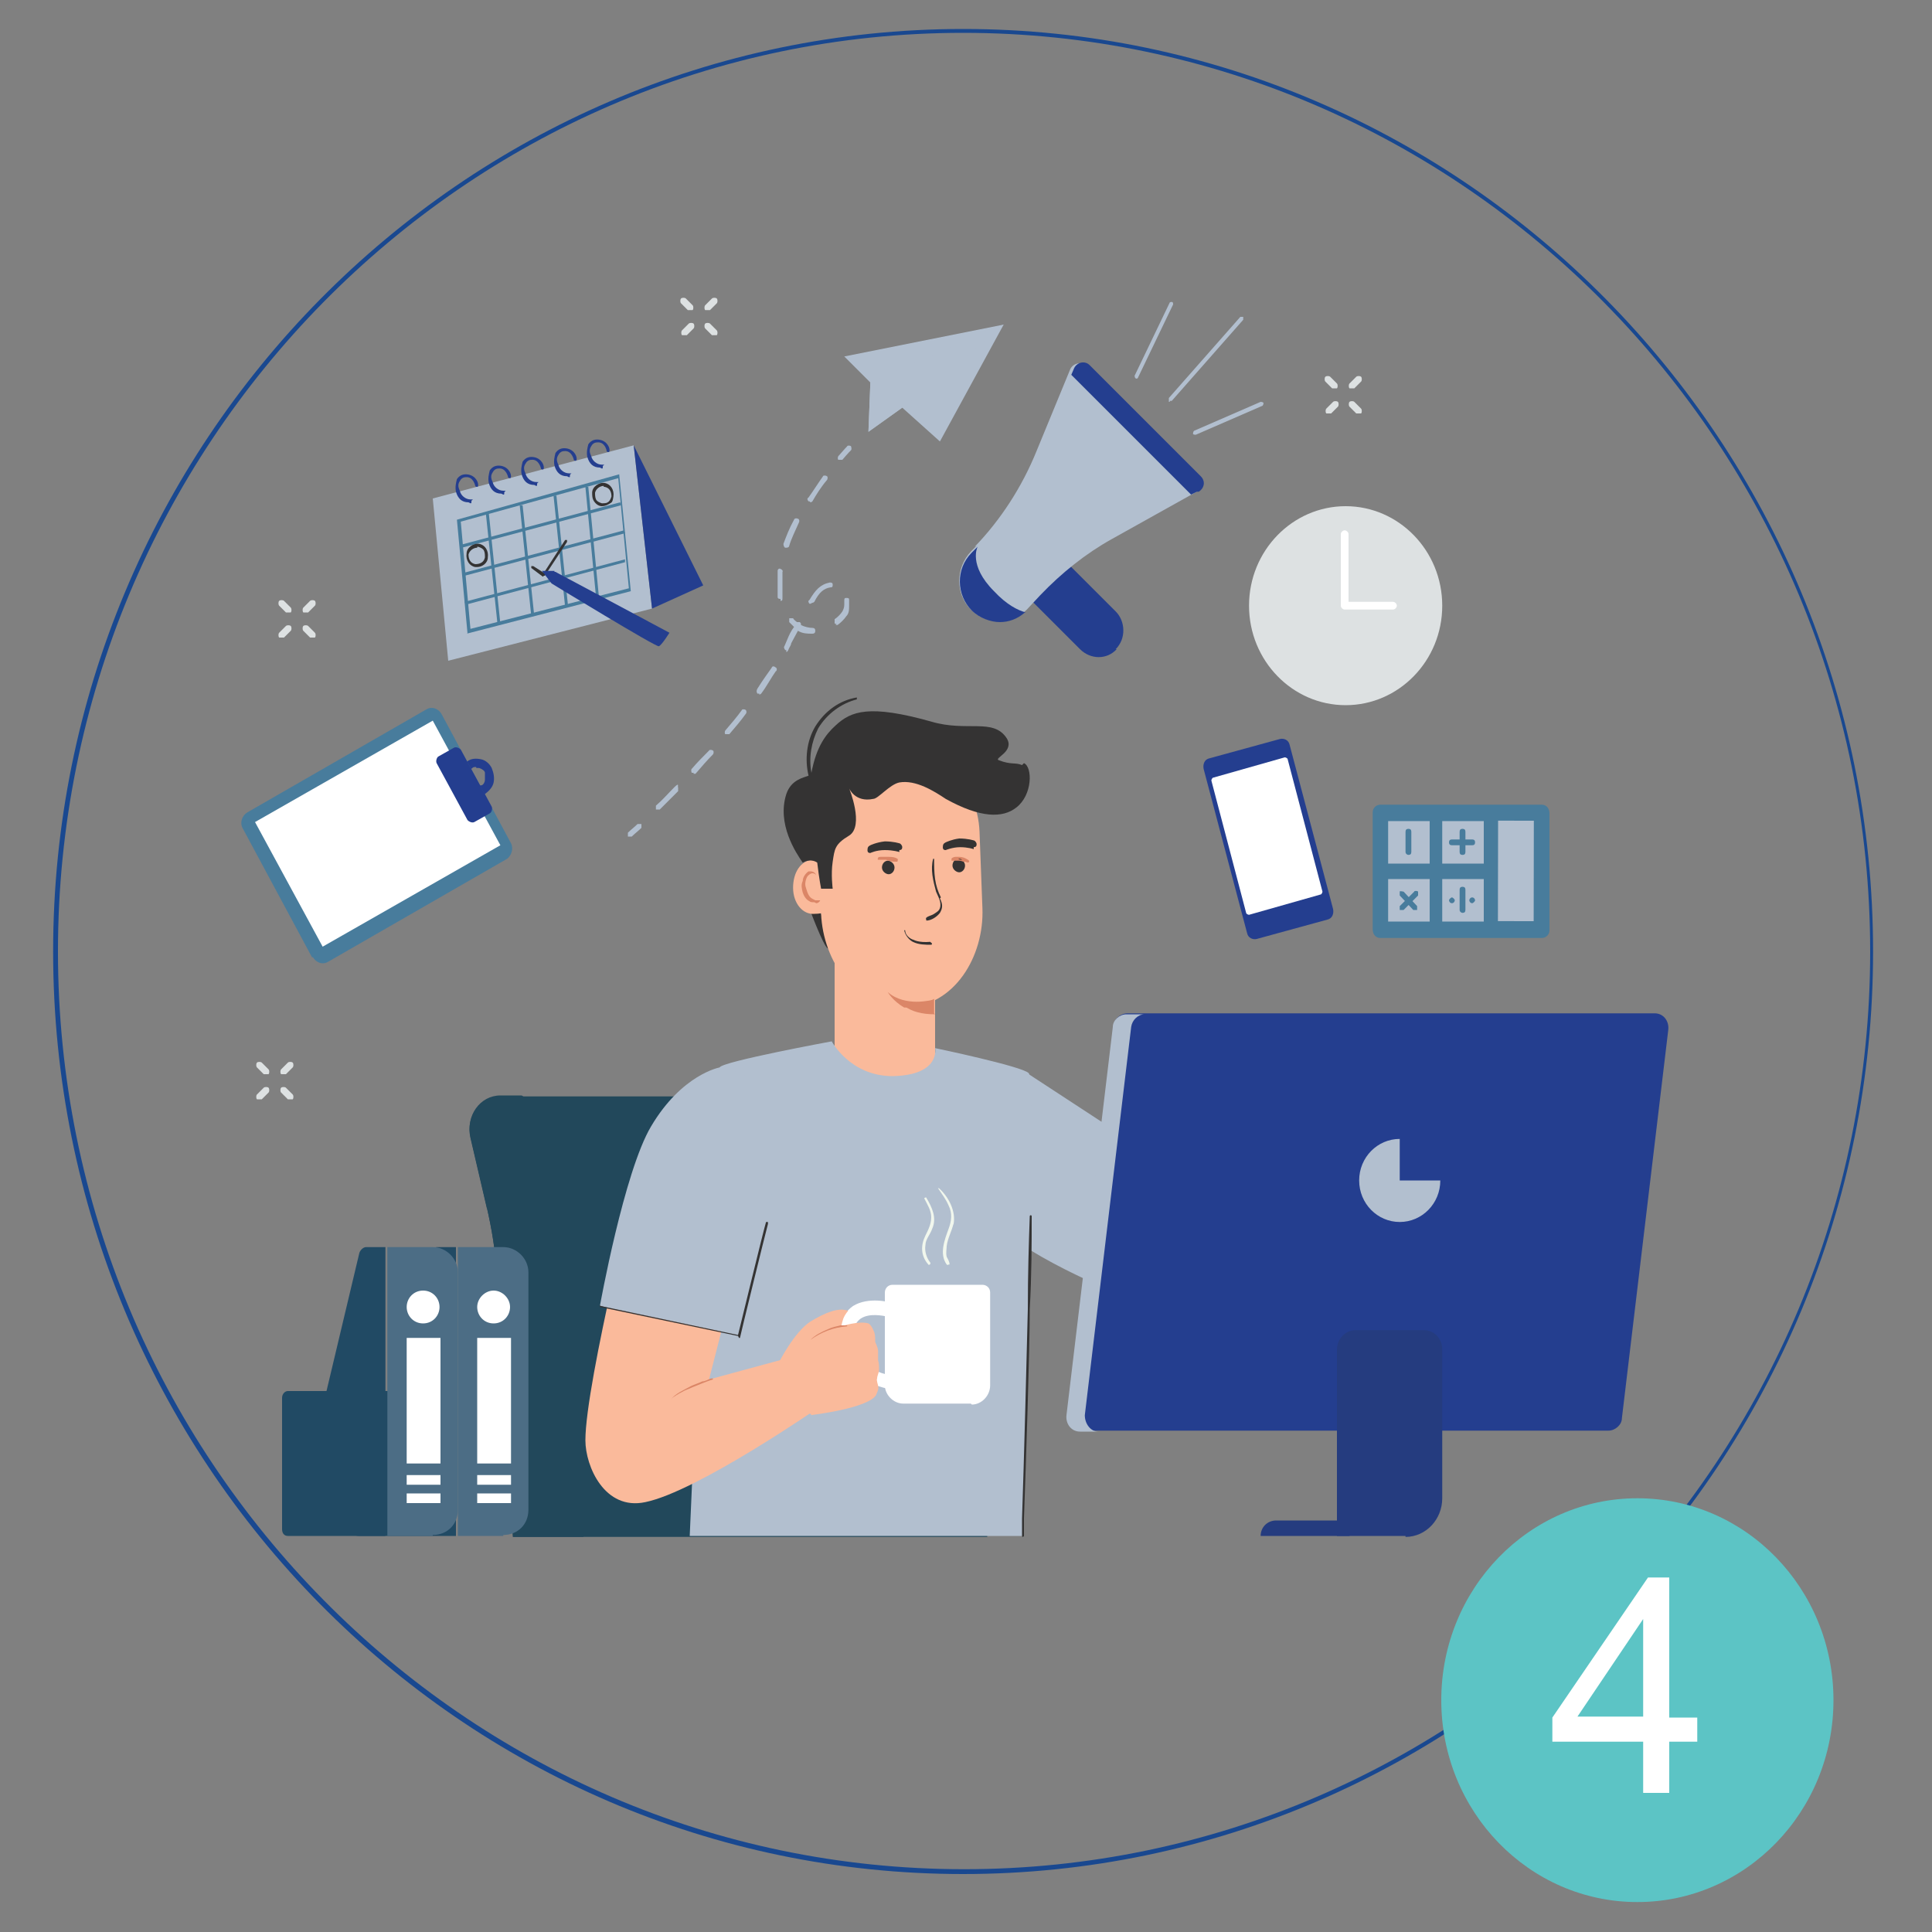 <?xml version="1.0" encoding="UTF-8"?>
<svg id="Layer_1" xmlns="http://www.w3.org/2000/svg" version="1.1" xmlns:xlink="http://www.w3.org/1999/xlink" viewBox="0 0 200 200">
  <rect x="0" y="0" width="200" height="200" fill="#808080" stroke="none"/>
  <!-- Generator: Adobe Illustrator 29.0.1, SVG Export Plug-In . SVG Version: 2.1.0 Build 192)  -->
  <defs>
    <style>
      .st0 {
        fill: #faba9b;
      }

      .st1 {
        fill: #253c7f;
      }

      .st2 {
        fill: #5cc4c5;
      }

      .st3 {
        fill: #a2867c;
      }

      .st4 {
        fill: #fff;
      }

      .st5 {
        fill: #322824;
      }

      .st6 {
        fill: none;
      }

      .st7 {
        fill: #194890;
      }

      .st8 {
        fill: #f1f7ed;
      }

      .st9 {
        isolation: isolate;
      }

      .st10 {
        fill: #b2bfcf;
      }

      .st11 {
        fill: #243e8f;
      }

      .st12 {
        fill: #487c9c;
      }

      .st13 {
        fill: #22485b;
      }

      .st14 {
        fill: #214a64;
      }

      .st15 {
        fill: #343333;
      }

      .st16 {
        fill: #dde1e2;
      }

      .st17 {
        fill: #4c6d85;
      }

      .st18 {
        clip-path: url(#clippath);
      }

      .st19 {
        fill: #dcaa92;
      }

      .st20 {
        fill: #db8667;
      }
    </style>
    <clipPath id="clippath">
      <rect class="st6" x="8.9" y="-4.3" width="185.6" height="205.5"/>
    </clipPath>
  </defs>
  <path class="st7" d="M99.7,194c-52,0-94.2-42.8-94.2-95.5S47.8,3,99.7,3s94.2,42.8,94.2,95.5-42.3,95.5-94.2,95.5ZM99.7,3.4C48,3.4,6,46.1,6,98.5s42.1,95,93.8,95,93.8-42.6,93.8-95S151.4,3.4,99.7,3.4Z"/>
  <g class="st18">
    <path class="st13" d="M50.4,125c.5,2.2.9,4.5,1,6.8l1.7,27.3h49.1v-30.7c0-8.2-6.5-14.9-14.5-14.9h-35.9c-2.1,0-3.6,2.1-3.1,4.3l1.7,7.3"/>
    <path class="st13" d="M50.4,125c.5,2.2.9,4.5,1,6.8l1.7,27.3h7.3l-1.7-27.3c-.1-2.3-.5-4.6-1-6.8l-1.7-7.3c-.5-2.2-.9-3.7-2-4.3h-2.2c-2.1,0-3.6,2.1-3.1,4.3l1.7,7.3h0Z"/>
    <path class="st14" d="M47.4,129.1h-2.2c-.3,0-.6.3-.7.6l-3.4,14.3h-4c-.3,0-.6.3-.6.7v13.6c0,.4.2.7.6.7h10.1v-29.9h0Z"/>
    <path class="st17" d="M52.1,159h-4.7v-29.9h4.7c1.4,0,2.6,1.2,2.6,2.6v24.6c0,1.5-1.1,2.6-2.6,2.6"/>
    <rect class="st4" x="49.4" y="138.5" width="3.5" height="13"/>
    <rect class="st4" x="49.4" y="152.7" width="3.5" height="1"/>
    <rect class="st4" x="49.4" y="154.6" width="3.5" height="1"/>
    <path class="st4" d="M52.8,135.3c0,.9-.7,1.7-1.7,1.7s-1.7-.8-1.7-1.7.8-1.7,1.7-1.7,1.7.8,1.7,1.7"/>
    <path class="st14" d="M40.1,129.1h-2.2c-.3,0-.6.3-.7.6l-3.4,14.3h-4c-.3,0-.6.3-.6.7v13.6c0,.4.2.7.6.7h10.1v-29.9h0Z"/>
    <path class="st17" d="M44.8,159h-4.7v-29.9h4.7c1.4,0,2.6,1.2,2.6,2.6v24.6c0,1.5-1.1,2.6-2.6,2.6"/>
    <rect class="st4" x="42.1" y="138.5" width="3.5" height="13"/>
    <rect class="st4" x="42.1" y="152.7" width="3.5" height="1"/>
    <rect class="st4" x="42.1" y="154.6" width="3.5" height="1"/>
    <path class="st4" d="M45.5,135.3c0,.9-.7,1.7-1.7,1.7s-1.7-.8-1.7-1.7.7-1.7,1.7-1.7,1.7.8,1.7,1.7"/>
    <path class="st10" d="M65.2,86.6s-.1,0-.2,0c0-.1,0-.3,0-.4.3-.3.7-.6,1-.9.1,0,.3,0,.4,0,0,.1,0,.3,0,.4-.3.3-.7.6-1,.9,0,0-.1,0-.2,0"/>
    <path class="st10" d="M68.1,83.8s-.1,0-.2,0c0-.1,0-.3,0-.4.7-.6,1.3-1.3,1.9-1.9s.3,0,.4,0c0,.1,0,.3,0,.4-.6.6-1.2,1.2-1.9,1.9,0,0-.1,0-.2,0M71.8,80s-.1,0-.2,0c0,0-.1-.3,0-.4.6-.7,1.2-1.3,1.8-1.9,0-.1.3-.1.4,0,.1,0,.1.3,0,.4-.6.6-1.2,1.3-1.8,2,0,0-.1,0-.2,0M75.3,76s-.1,0-.2,0c-.1,0-.1-.3,0-.4.6-.7,1.2-1.4,1.7-2.1,0-.1.3-.1.4,0s.1.3,0,.4c-.5.7-1.1,1.4-1.7,2.1,0,0-.1,0-.2,0M78.6,71.8h-.2c-.1-.2-.1-.3,0-.5.5-.8,1-1.5,1.5-2.2,0-.1.2-.2.4,0,.1,0,.2.3,0,.4-.5.7-.9,1.5-1.5,2.3,0,0-.1.1-.2.1M81.4,67.3h-.1c-.1-.1-.2-.3-.1-.4.1-.2.2-.5.3-.7.2-.5.4-.9.7-1.3h0c-.2-.2-.4-.4-.5-.5,0-.1,0-.3,0-.4.1,0,.3,0,.4,0,.1.2.3.3.4.4,0,0,.2,0,.3,0,0,0,.2.2.1.3.4.2.9.3,1.2.3h0c.2,0,.3.1.3.3s-.1.3-.3.3h0c-.5,0-1,0-1.5-.3h0c-.2.4-.5.9-.7,1.3,0,.2-.2.4-.3.7,0,0-.1.2-.2.2M86.6,64.6s-.2,0-.2-.1c0-.1,0-.3,0-.4.3-.2.6-.5.8-.8.1-.2.2-.4.2-.7s0-.3,0-.4c0-.2,0-.3.2-.3s.3,0,.3.2c0,.2,0,.4,0,.6,0,.4,0,.8-.3,1.1-.2.3-.6.7-.9.9h-.2c0,0,0,0,0,0ZM83.9,62.5h-.1c-.1-.1-.2-.3,0-.4.6-1,1.1-1.6,2.1-1.8.1,0,.3,0,.3.2,0,.2,0,.3-.2.3-.7.1-1.2.5-1.7,1.5,0,0-.1.1-.2.1M80.8,62c-.1,0-.3,0-.3-.2,0-.4,0-.9,0-1.3s0-.9,0-1.4c0-.2.2-.3.3-.2.1,0,.3.2.2.3,0,.5,0,.9,0,1.4s0,.9,0,1.3c0,.2,0,.3-.2.3h0,0ZM81.3,56.7h0c-.1,0-.2-.2-.2-.4.3-.8.6-1.6,1.1-2.5,0-.1.2-.2.4-.1.1,0,.2.2.1.4-.4.9-.8,1.7-1,2.4,0,.1-.1.2-.3.2M83.8,51.9h-.1c-.1-.1-.2-.3,0-.4.5-.7,1-1.5,1.5-2.2,0-.1.3-.1.4,0,.1,0,.1.3,0,.4-.6.7-1.1,1.5-1.5,2.2,0,0-.1.1-.2.1"/>
    <path class="st10" d="M87,47.6s-.1,0-.2,0c-.1,0-.1-.3,0-.4.6-.7.9-1,.9-1,0-.1.3-.1.4,0,0,0,.1.3,0,.4,0,0-.4.4-.9,1,0,0-.1,0-.2,0"/>
    <polygon class="st10" points="90.1 39.6 89.9 44.7 93.4 42.2 97.3 45.7 103.9 33.6 87.4 36.9 90.1 39.6"/>
    <polygon class="st10" points="93.4 42.2 103.9 33.6 90.1 39.6 89.9 44.7 93.4 42.2"/>
    <polygon class="st10" points="44.8 51.6 65.6 46.1 67.5 63 46.4 68.4 44.8 51.6"/>
    <path class="st11" d="M48.5,52h0c-.7,0-1.1-.4-1.3-1.1-.1-.5,0-.9.1-1.3.2-.3.5-.5.9-.5.9,0,1.3.7,1.3,1.1,0,0,0,.2-.1.2,0,0-.2,0-.2-.1,0,0-.2-1-1-.9-.3,0-.5.2-.6.4-.2.3-.2.6,0,1,.1.5.6.9,1.1.9s.1,0,.1.2,0,.2-.1.2"/>
    <path class="st11" d="M51.9,51.1h0c-.7,0-1.1-.4-1.3-1.1-.1-.5,0-.9.1-1.3.2-.3.5-.5.9-.5.9,0,1.3.7,1.3,1.1,0,0,0,.2-.1.2,0,0-.2,0-.2-.1,0,0-.2-1-1-.9-.3,0-.5.2-.6.4-.2.3-.2.6,0,1,.1.5.6.9,1.1.9s.1,0,.1.2,0,.2-.1.2"/>
    <path class="st11" d="M55.3,50.2h0c-.7,0-1.1-.4-1.3-1.1-.1-.5,0-.9.1-1.3.2-.3.5-.5.9-.5.9,0,1.3.7,1.3,1.1,0,0,0,.2-.1.2,0,0-.2,0-.2-.1,0,0-.2-1-1-.9-.3,0-.5.2-.6.4-.2.3-.2.6,0,1,.1.5.6.9,1.1.9s.1,0,.1.2,0,.2-.1.2"/>
    <path class="st11" d="M58.7,49.3h0c-.7,0-1.1-.4-1.3-1.1-.1-.5,0-.9.1-1.3.2-.3.5-.5.9-.5.9,0,1.3.7,1.3,1.1,0,0,0,.2-.1.2,0,0-.2,0-.2-.1,0,0-.2-1-1-.9-.3,0-.5.2-.6.4-.2.3-.2.6,0,1,.1.5.6.9,1.1.9s.1,0,.1.2,0,.2-.1.2"/>
    <path class="st11" d="M62.1,48.4h0c-.7,0-1.1-.4-1.3-1.1-.1-.5,0-.9.1-1.3.2-.3.5-.5.9-.5.9,0,1.3.7,1.3,1.1,0,0,0,.2-.1.2,0,0-.2,0-.2-.1s-.2-1-1-.9c-.3,0-.5.2-.6.4-.2.3-.2.6,0,1,.1.5.6.9,1.1.9s.1,0,.1.2,0,.2-.1.2"/>
    <polygon class="st12" points="47.8 56.7 47.7 56.4 64.2 52 64.3 52.3 47.8 56.7"/>
    <polygon class="st12" points="48.1 59.6 48 59.3 64.6 54.9 64.7 55.2 48.1 59.6"/>
    <polygon class="st12" points="48.2 62.6 48.1 62.3 64.7 57.9 64.7 58.2 48.2 62.6"/>
    <path class="st12" d="M48.4,65.6l-1.1-11.8,16.8-4.7,1.2,12.1-17,4.4h0ZM47.7,54l1,11.1,16.4-4.2-1.1-11.4-16.3,4.5h0Z"/>
    <polygon class="st11" points="65.6 46.1 72.8 60.6 67.5 63 65.6 46.1"/>
    <polygon class="st12" points="51.5 64.6 50.3 53.2 50.6 53.1 51.8 64.6 51.5 64.6"/>
    <polygon class="st12" points="55 63.8 53.8 52.3 54.1 52.3 55.3 63.7 55 63.8"/>
    <polygon class="st12" points="58.5 62.8 57.3 51.3 57.6 51.3 58.8 62.7 58.5 62.8"/>
    <polygon class="st12" points="61.7 61.8 60.6 50.4 60.9 50.4 62 61.8 61.7 61.8"/>
    <path class="st15" d="M56.2,59.7h0l-1.2-.9c0,0,0-.2,0-.2,0,0,.1,0,.2,0l1.1.7,2.2-3.4s.1,0,.2,0c0,0,0,.1,0,.2l-2.3,3.5h-.1c0,0,0,0,0,0Z"/>
    <path class="st15" d="M49.4,58.7h-.2c-.6-.1-1-.7-.9-1.4,0-.6.7-1.1,1.3-1s1,.7.9,1.4c0,.6-.6,1-1.1,1M49.4,56.7c-.4,0-.8.3-.9.7,0,.5.2.9.7,1,.5,0,.9-.2,1-.7,0-.2,0-.5-.1-.7s-.3-.3-.6-.4h-.1Z"/>
    <path class="st15" d="M62.5,52.4h-.2c-.3,0-.6-.2-.8-.5-.2-.3-.2-.6-.2-.9,0-.6.7-1.1,1.3-1,.6.1,1,.7.9,1.4s-.2.6-.5.8c-.2.1-.4.2-.7.2M62.5,50.3c-.4,0-.8.3-.9.7,0,.2,0,.5.1.7s.3.3.6.4c.2,0,.5,0,.6-.1.2-.1.3-.3.4-.6,0-.5-.2-.9-.7-1h-.1ZM63.5,51.4h0Z"/>
    <path class="st11" d="M57.5,59.2l11.8,6.3s-.8,1.3-1.1,1.4c-.3.1-11.1-6.5-11.1-6.5l-1-1.3h1.3c0,.1,0,.1,0,.1Z"/>
    <path class="st11" d="M49.3,82.3c-.2,0-.4,0-.5,0-.5-.1-.9-.5-1.1-.9-.5-.9-.2-2.1.7-2.6.4-.3.9-.3,1.4-.2.5.1.9.5,1.1.9.2.5.3,1,.2,1.5-.1.5-.5.9-.9,1.2-.3.2-.6.2-.9.2M49.3,79.4c-.2,0-.3,0-.4.1-.4.3-.6.8-.4,1.3.1.2.3.4.6.5s.5,0,.7,0,.4-.3.4-.6c0-.2,0-.5,0-.7s-.3-.4-.6-.5c0,0-.2,0-.3,0"/>
    <path class="st12" d="M32.3,99.1l-7.2-13.4c-.3-.6,0-1.3.5-1.6l18.6-10.7c.6-.3,1.2,0,1.5.5l7.2,13.4c.3.6,0,1.3-.4,1.6l-18.6,10.7c-.6.3-1.2,0-1.5-.5"/>
    <polygon class="st4" points="51.8 87.5 33.4 98 26.4 85.1 44.8 74.6 51.8 87.5"/>
    <path class="st11" d="M48.4,84.9l-3.2-5.9c-.1-.2,0-.6.2-.7l1.6-.9c.2-.1.5,0,.7.2l3.2,5.9c.1.2,0,.6-.2.7l-1.6.9c-.2.1-.5,0-.7-.2"/>
    <path class="st11" d="M115.6,67.2h0c-1,1.1-2.7,1.1-3.8,0l-6.1-6.1,3.7-3.9,6.1,6.1c1,1,1.1,2.8,0,3.9"/>
    <path class="st10" d="M101.1,56.5l-.6.6c-1.6,1.7-1.6,4.4,0,6,1.6,1.6,4.2,1.6,5.8,0l1.4-1.5c2.2-2.3,4.7-4.3,7.4-5.8l8.6-4.8c.6-.3.7-1.1.2-1.6l-11.5-11.5c-.5-.5-1.3-.3-1.6.3l-3.5,8.5c-1.5,3.7-3.7,7.1-6.4,9.9"/>
    <path class="st11" d="M106.1,63.4c-.8.7-1.7,1-2.6,1s-2.1-.4-2.9-1.2c-1.6-1.6-1.7-4.3,0-6l.6-.6s-1,1.9,1.7,4.6c1.3,1.4,2.5,2,3.3,2.2"/>
    <path class="st11" d="M123.9,50.9l-.6.3-12.4-12.4h0c0,0,.3-.7.3-.7.3-.6,1.1-.8,1.6-.3l11.5,11.5c.5.5.4,1.2-.2,1.6"/>
    <path class="st12" d="M142.1,96.2v-12.1c0-.5.4-.8.8-.8h16.7c.5,0,.8.4.8.9v12.1c0,.5-.4.8-.8.8h-16.7c-.5,0-.8-.4-.8-.9"/>
    <rect class="st10" x="151.7" y="88.3" width="10.4" height="3.7" transform="translate(66.5 246.9) rotate(-89.9)"/>
    <rect class="st10" x="149.3" y="85" width="4.3" height="4.4"/>
    <rect class="st10" x="149.3" y="91" width="4.3" height="4.4"/>
    <rect class="st10" x="143.7" y="85" width="4.3" height="4.4"/>
    <rect class="st10" x="143.7" y="91" width="4.3" height="4.4"/>
    <path class="st12" d="M152.4,87.5h-2.1c-.2,0-.3-.1-.3-.3s.1-.3.3-.3h2.1c.2,0,.3.1.3.3s-.1.3-.3.3"/>
    <path class="st12" d="M151.4,88.5h0c-.2,0-.3-.1-.3-.3v-2.1c0-.2.1-.3.3-.3s.3.1.3.3v2.1c0,.2-.1.3-.3.3"/>
    <path class="st12" d="M146.5,94.2s-.1,0-.2,0l-1.4-1.5c0-.1,0-.3,0-.4s.3,0,.4,0l1.4,1.5c0,.1,0,.3,0,.4,0,0-.1,0-.2,0"/>
    <path class="st12" d="M145.1,94.2s-.1,0-.2,0c0-.1,0-.3,0-.4l1.5-1.5c0-.1.3-.1.4,0,0,0,0,.3,0,.4l-1.5,1.5s-.1,0-.2,0"/>
    <path class="st12" d="M145.8,88.5h0c-.1,0-.3-.1-.3-.3v-2.1c0-.2.1-.3.3-.3s.3.1.3.3v2.1c0,.2-.1.3-.3.3"/>
    <path class="st12" d="M151.4,94.5h0c-.1,0-.3-.1-.3-.3v-2.1c0-.2.1-.3.3-.3s.3.1.3.3v2.1c0,.2-.1.3-.3.3"/>
    <path class="st12" d="M152.4,93.5c-.2,0-.3-.2-.3-.3s.1-.3.3-.3.3.2.3.3-.2.3-.3.3"/>
    <path class="st12" d="M150.3,93.5c-.2,0-.3-.2-.3-.3s.2-.3.3-.3.3.2.3.3-.1.3-.3.3"/>
    <path class="st16" d="M140.7,42.8s-.2,0-.3,0l-.7-.7c-.1-.1-.1-.4,0-.5.1-.1.4-.1.5,0l.7.7c.1.1.1.4,0,.5,0,0-.2,0-.3,0"/>
    <path class="st16" d="M138.2,40.2s-.2,0-.3,0l-.7-.7c-.1-.1-.1-.4,0-.5.1-.1.4-.1.5,0l.7.7c.1.1.1.4,0,.5,0,0-.2,0-.3,0"/>
    <path class="st16" d="M140,40.2s-.2,0-.3,0c-.1-.1-.1-.4,0-.5l.7-.7c.1-.1.4-.1.5,0s.1.4,0,.5l-.7.7s-.2,0-.3,0"/>
    <path class="st16" d="M137.6,42.8s-.2,0-.3,0c-.1-.1-.1-.4,0-.5l.7-.7c.1-.1.4-.1.5,0s.1.4,0,.5l-.7.7s-.2,0-.3,0"/>
    <path class="st16" d="M74,34.7s-.2,0-.3,0l-.7-.7c-.1-.1-.1-.4,0-.5.1-.1.4-.1.5,0l.7.7c.1.1.1.4,0,.5,0,0-.2,0-.3,0"/>
    <path class="st16" d="M71.5,32.1s-.2,0-.3,0l-.7-.7c-.1-.1-.1-.4,0-.5.1-.1.4-.1.5,0l.7.7c.1.1.1.4,0,.5,0,0-.2,0-.3,0"/>
    <path class="st16" d="M73.3,32.1s-.2,0-.3,0c-.1-.1-.1-.4,0-.5l.7-.7c.1-.1.4-.1.5,0s.1.4,0,.5l-.7.7s-.2,0-.3,0"/>
    <path class="st16" d="M70.9,34.7s-.2,0-.3,0c-.1-.1-.1-.4,0-.5l.7-.7c.1-.1.4-.1.5,0s.1.4,0,.5l-.7.7s-.2,0-.3,0"/>
    <path class="st16" d="M32.4,66s-.2,0-.3,0l-.7-.7c-.1-.1-.1-.4,0-.5.1-.1.4-.1.5,0l.7.7c.1.1.1.4,0,.5,0,0-.2,0-.3,0"/>
    <path class="st16" d="M29.9,63.4s-.2,0-.3,0l-.7-.7c-.1-.1-.1-.4,0-.5s.4-.1.5,0l.7.7c.1.1.1.4,0,.5,0,0-.2,0-.3,0"/>
    <path class="st16" d="M31.7,63.4s-.2,0-.3,0c-.1-.1-.1-.4,0-.5l.7-.7c.1-.1.4-.1.5,0s.1.4,0,.5l-.7.7s-.2,0-.3,0"/>
    <path class="st16" d="M29.2,66s-.2,0-.3,0c-.1-.1-.1-.4,0-.5l.7-.7c.1-.1.4-.1.5,0s.1.4,0,.5l-.7.7s-.2,0-.3,0"/>
    <path class="st16" d="M30.1,113.8s-.2,0-.3,0l-.7-.7c-.1-.1-.1-.4,0-.5.1-.1.4-.1.5,0l.7.7c.1.1.1.4,0,.5,0,0-.2,0-.3,0"/>
    <path class="st16" d="M27.6,111.2s-.2,0-.3,0l-.7-.7c-.1-.1-.1-.4,0-.5.1-.1.4-.1.5,0l.7.7c.1.1.1.4,0,.5,0,0-.2,0-.3,0"/>
    <path class="st16" d="M29.4,111.2s-.2,0-.3,0c-.1-.1-.1-.4,0-.5l.7-.7c.1-.1.4-.1.5,0s.1.4,0,.5l-.7.7s-.2,0-.3,0"/>
    <path class="st16" d="M26.9,113.8s-.2,0-.3,0c-.1-.1-.1-.4,0-.5l.7-.7c.1-.1.4-.1.5,0s.1.4,0,.5l-.7.7s-.2,0-.3,0"/>
    <path class="st16" d="M149.3,62.7c0,5.7-4.5,10.3-10,10.3s-10-4.6-10-10.3,4.5-10.3,10-10.3,10,4.6,10,10.3"/>
    <path class="st4" d="M144.2,63.1h-5c-.2,0-.4-.2-.4-.4v-7.4c0-.2.2-.4.4-.4s.4.2.4.4v7h4.6c.2,0,.4.2.4.4s-.2.4-.4.4"/>
    <path class="st10" d="M117.5,39.1h0c0,0-.1-.2,0-.3l3.6-7.5c0,0,.2-.1.3,0,0,0,.1.2,0,.3l-3.6,7.5s0,.1-.2.1"/>
    <path class="st10" d="M123.7,45s-.2,0-.2-.1c0,0,0-.2.1-.3l6.9-3c0,0,.2,0,.3.1,0,0,0,.2-.1.3l-6.9,3h0Z"/>
    <path class="st10" d="M121.1,41.6h-.1c0,0,0-.3,0-.4l7.4-8.4s.2,0,.3,0c0,0,0,.2,0,.3l-7.4,8.4h-.2c0,0,0,0,0,0Z"/>
    <path class="st15" d="M85.7,98.2c-.5-.3-2-4.4-2-4.4l1.3.8s.9,3.8.7,3.6"/>
    <path class="st0" d="M86.4,93.1v19.3s2,2.5,5.1,2.5,5.3-2.5,5.3-2.5v-12.1l-10.4-7.2"/>
    <path class="st0" d="M93.7,104.3c-5.1.2-8.5-4.8-8.7-9.7l-.3-7.9c-.2-5,3.4-9.1,8-9.3s8.5,3.7,8.7,8.7l.3,7.9c.2,5-2.9,10.2-8,10.3"/>
    <path class="st15" d="M96.4,97.6c.1,0,.1.2,0,.2-.6,0-1.3,0-1.9-.3-.4-.2-.8-.7-.9-1.2,0,0,.1,0,.1,0,0,.5.5.9.9,1,0,0,.5.3,1.7.2"/>
    <rect class="st19" x="96.8" y="103.5" height="1.5"/>
    <path class="st20" d="M96.8,105c-1.4,0-2.4-.3-3.1-.8h0c1.1,0,2.1-.3,3-.8v1.5"/>
    <path class="st20" d="M93.6,104.3c-1.2-.7-1.7-1.6-1.7-1.6.9.8,2.1,1,3,1s1.6-.2,1.8-.2h0c-.9.5-1.9.8-3,.8h0"/>
    <path class="st15" d="M97.4,92.9c-.3-.6-.5-1.2-.6-1.9-.1-.7-.1-1.4-.1-2.1,0,0-.1,0-.1,0-.3,1.1,0,2.3.3,3.4.2.5.6,1.1.4,1.7-.1.3-.3.4-.6.6-.3.2-.6.2-.8.4-.1,0,0,.3,0,.3.5,0,1.1-.4,1.4-.8.3-.5.3-.9,0-1.5"/>
    <path class="st15" d="M100.8,87.9s-.6-.2-1.4-.2-1.5.3-1.5.3c-.1,0-.3,0-.3-.3s.1-.4.3-.5c0,0,.6-.3,1.4-.4.9,0,1.5.2,1.5.2.1,0,.3.2.3.4s-.1.3-.3.3"/>
    <path class="st15" d="M93.1,88.2s-.6-.2-1.5-.2c-.9,0-1.5.3-1.5.3-.1,0-.3,0-.3-.3s.1-.4.3-.5c0,0,.6-.3,1.5-.4.9,0,1.5.2,1.5.2.1,0,.3.2.3.4s-.1.3-.3.3"/>
    <path class="st15" d="M92.6,89.8c0,.4-.3.7-.6.7s-.7-.3-.7-.7.3-.7.6-.7.7.3.7.7"/>
    <path class="st15" d="M99.9,89.6c0,.4-.3.7-.6.7s-.7-.3-.7-.7.3-.7.6-.7.7.3.7.7"/>
    <path class="st0" d="M82.1,91.9c0,1.6,1,2.8,2.2,2.7,2.1,0,2-1.3,2-2.9,0-1.6-1-2.8-2.2-2.7s-2,1.3-2,2.9"/>
    <path class="st20" d="M84.3,93.4c-.2,0-.4,0-.5-.1-.4-.2-.6-.6-.7-.9-.1-.4-.2-.8,0-1.2,0-.4.3-.8.6-1,0,0,.1,0,.2,0,.3,0,.6.2.6.5,0,0,0,0,0,0s0,0,0,0c0-.2-.2-.3-.4-.3h0c-.2,0-.4.2-.5.3-.2.3-.3.8-.2,1.1s.2.8.5,1.1c.1.1.3.2.5.3,0,0,.1,0,.2,0s.2,0,.3,0h0c0,0,0,0,0,0,0,.1-.2.3-.4.3h0"/>
    <path class="st15" d="M105.8,79.2c-.7-.3-1.1,0-2.4-.5-.6-.2,1.7-.9.8-2.3-1.4-2.1-4.1-.6-7.8-1.7-6.4-1.8-8.3-1.1-9.9.4-1,.9-2,2.2-2.5,4.9-.3-1.6,0-3.2.7-4.6.9-1.5,2.4-2.6,4-3,0,0,0-.2,0-.2-1.8.3-3.3,1.4-4.3,3-.9,1.5-1.1,3.4-.7,5.1-.5.2-1.8.4-2.3,1.9-1,3.1,1,6.1,1.7,7.1.9-.5,1.5,0,1.5,0,.2,1.7.4,2.7.4,2.7h1.2s-.2-1.5,0-2.8.2-1.8,1.7-2.7c1.6-1,0-4.9,0-4.9,0,0,.6,1.5,2.5,1.1.5,0,1.7-1.5,2.7-1.7,1.7-.3,3.6.9,4.8,1.7,3.6,2,5.9,2,7.3.9,1.7-1.3,1.7-4.2.8-4.6"/>
    <path class="st11" d="M130.1,97.2l7.3-2c.5-.1.7-.6.6-1.1l-4.5-17c-.1-.5-.6-.7-1-.6l-7.3,2c-.5.1-.7.6-.6,1.1l4.5,17c.1.5.6.7,1,.6"/>
    <path class="st4" d="M129.3,94.7l7.4-2.1c.1,0,.2-.2.2-.3l-3.6-13.7c0-.1-.2-.2-.3-.2l-7.4,2.1c-.1,0-.2.2-.2.3l3.6,13.7c0,.1.2.2.3.2"/>
    <path class="st10" d="M106.5,111.2l10.7,7-2.2,15.4s-11.5-4.7-13-8.4c-1.8-4.7-1.8-15.6,4.4-13.9"/>
    <path class="st10" d="M105.9,159c.3-11.6,1.3-47,.6-47.9-.6-.7-9.7-2.6-9.7-2.6,0,0,.6,2.8-4.4,2.9-4.4,0-6.3-3.6-6.3-3.6,0,0-11.4,2.1-11.6,2.7-1.1,2.8-2.6,37.1-3.1,48.5h34.5"/>
    <path class="st15" d="M105.9,159.1h0s-.1,0-.1-.1v-1.8c.2-5.7.5-17.4.6-21.7,0-3.6.1-6.8.2-9.6,0,0,0-.1.1-.1h0s.1,0,.1.1c0,2.8,0,6.1-.2,9.6,0,4.3-.4,16.1-.6,21.7v1.8s0,.1-.2.1"/>
    <path class="st4" d="M100.5,145.3h-7c-1,0-1.9-.9-1.9-1.9v-9.6c0-.4.3-.8.8-.8h9.3c.4,0,.8.3.8.8v9.6c0,1.1-.9,2-1.9,2"/>
    <path class="st4" d="M92.2,143.8h-.1c-3.6-.7-5.6-3.1-5.1-6.4.1-1,.6-1.7,1.3-2.2,1.6-1,3.9-.4,4-.3.4.1.6.5.5.9s-.5.6-.9.5c-.5-.1-1.9-.4-2.8.2-.4.3-.6.6-.7,1.2-.4,2.4,1.1,4.2,3.9,4.7.4,0,.7.5.6.9,0,.4-.4.6-.7.6"/>
    <path class="st8" d="M98.7,126.8c.3-1.4-.5-2.9-1.5-3.8,0,0-.2,0-.1,0,.4.6.8,1.1,1.1,1.8.4.8.3,1.6,0,2.4-.4,1.1-1,2.6-.2,3.7,0,0,.1.1.2,0h.1c0-.3-.2-.6-.3-.8-.1-.4,0-.8,0-1.1.1-.8.5-1.5.7-2.3"/>
    <path class="st8" d="M96.5,127.2c.5-1.1,0-2.2-.6-3.2,0-.1-.3,0-.2.1.3.6.7,1.2.7,1.9,0,.7-.3,1.3-.6,1.9-.5,1-.5,2.1.3,3,0,.1.3,0,.2-.2-.4-.5-.6-1.2-.5-1.8,0-.6.5-1.1.7-1.7"/>
    <path class="st0" d="M77.6,126.4l-4.2,16.4,8.1-2.2,3.4,5s-12.7,8.8-18.1,9.9c-4.2.9-6.2-3.7-6.2-6.4,0-6,5.7-28.6,5.7-28.6l11.3,5.8"/>
    <path class="st10" d="M74.5,110.5s-3.9.7-7.1,6.1c-2.8,4.7-5.3,18.6-5.3,18.6l14.3,3s3.1-13.4,3.5-14.6c2.6-8.7-2.2-13-5.4-13.1"/>
    <path class="st20" d="M92.6,89.2h0c-.3,0-.6-.1-.9-.2h0c-.1,0-.3,0-.4,0,0,0-.2,0-.2,0,0,0-.1,0-.2,0h0c0,0-.1,0,0-.2s.1,0,.2-.1c0,0,.2,0,.3,0,.2,0,.4,0,.5,0h0c.3,0,.7,0,1,.2.1,0,0,.3,0,.3"/>
    <path class="st20" d="M99.9,89.2h0c0,0-.2,0-.2,0,0,0-.2-.1-.4-.1h-.5c0,0-.2,0-.3,0h0c0,0,0,0,0-.2,0-.1.3-.2.4-.2,0,0,.2,0,.3,0h.1c.3,0,.6.1.9.3s0,.3,0,.3"/>
    <path class="st5" d="M99.6,89c-.1,0-.3,0-.4-.1h0c.1,0,.3,0,.4.1"/>
    <path class="st15" d="M76.4,138.3h0l-14.3-3c0,0,0,0,0-.1s0-.1.1,0l14.2,3c.3-1.2,2.6-10.7,2.9-11.7,0,0,0,0,.2,0,0,0,0,0,0,.2-.3,1.1-2.9,11.7-2.9,11.8h-.1c0,0,0,0,0,0Z"/>
    <path class="st0" d="M83.9,146.5s6-.7,6.8-2.1c.1-.3.3-.6.2-.9,0-.2-.2-.6-.1-.8,0-.3.2-.6.2-.9s0-.7-.1-1c0-.3,0-.7,0-.9,0-.4-.2-.7-.3-1,0-.4,0-.7-.1-1-.2-.5-.4-.8-.6-.9-1-.3-2.8.3-2.8.3,0,0,0-.2.2-.8.2-.5.5-.8.5-.8-1-.4-2.4.2-3.9,1.1-1.7,1.1-3.3,4.3-3.3,4.3,0,0,1.6,4.9,3.4,5.3"/>
    <path class="st19" d="M87,137.3h0c.2-.1.4-.1.5-.1-.3,0-.5.1-.5.1"/>
    <path class="st20" d="M83.9,138.8s0,0,0-.1c.5-.5,1.1-.8,1.8-1.1.4-.2.9-.3,1.3-.4h0c0,0,.2,0,.5,0h.2s0,.1,0,.1c-1.4.1-2.7.6-3.8,1.4h0"/>
    <path class="st3" d="M73.4,142.9h0s.1,0,.2,0h-.2"/>
    <path class="st20" d="M69.4,144.9h0c.6-.7,1.4-1,2.1-1.4.4-.2.8-.3,1.2-.5.3,0,.6-.2.9-.3h.2s0,.1,0,.1c-.7.2-1.8.7-2.1.8-.4.2-.8.3-1.1.5-.4.2-.7.4-1,.6"/>
    <path class="st11" d="M166.5,148.1h-54.6c-.9,0-1.5-.8-1.4-1.7l4.8-40.2c0-.7.7-1.3,1.4-1.3h54.6c.9,0,1.5.8,1.4,1.7l-4.8,40.2c0,.7-.7,1.3-1.4,1.3"/>
    <path class="st10" d="M149.1,122.2c0,2.4-1.9,4.3-4.2,4.3s-4.2-1.9-4.2-4.3,1.9-4.3,4.2-4.3v4.3h4.2Z"/>
    <path class="st10" d="M118.5,105c-.7,0-1.3.6-1.4,1.3l-4.8,40.2c0,.9.6,1.7,1.4,1.7h-1.9c-.9,0-1.5-.8-1.4-1.7l4.8-40.2c0-.7.7-1.3,1.4-1.3h1.9Z"/>
    <path class="st1" d="M139.7,159h-9.2c0-.9.7-1.6,1.6-1.6h7.6v1.6h0Z"/>
    <path class="st1" d="M145.5,159h-7.1v-19.3c0-1.1.9-2,1.9-2h7.1c1.1,0,1.9.9,1.9,2v15.4c0,2.2-1.7,4-3.8,4"/>
  </g>
  <ellipse class="st2" cx="169.5" cy="176" rx="20.3" ry="20.9"/>
  <g class="st9">
    <g class="st9">
      <path class="st4" d="M170.1,185.6v-5.3h-9.4v-2.5l9.9-14.5h2.2v14.5h2.9v2.5h-2.9v5.3h-2.7ZM170.1,177.7v-10.1l-6.8,10.1h6.8Z"/>
    </g>
  </g>
</svg>